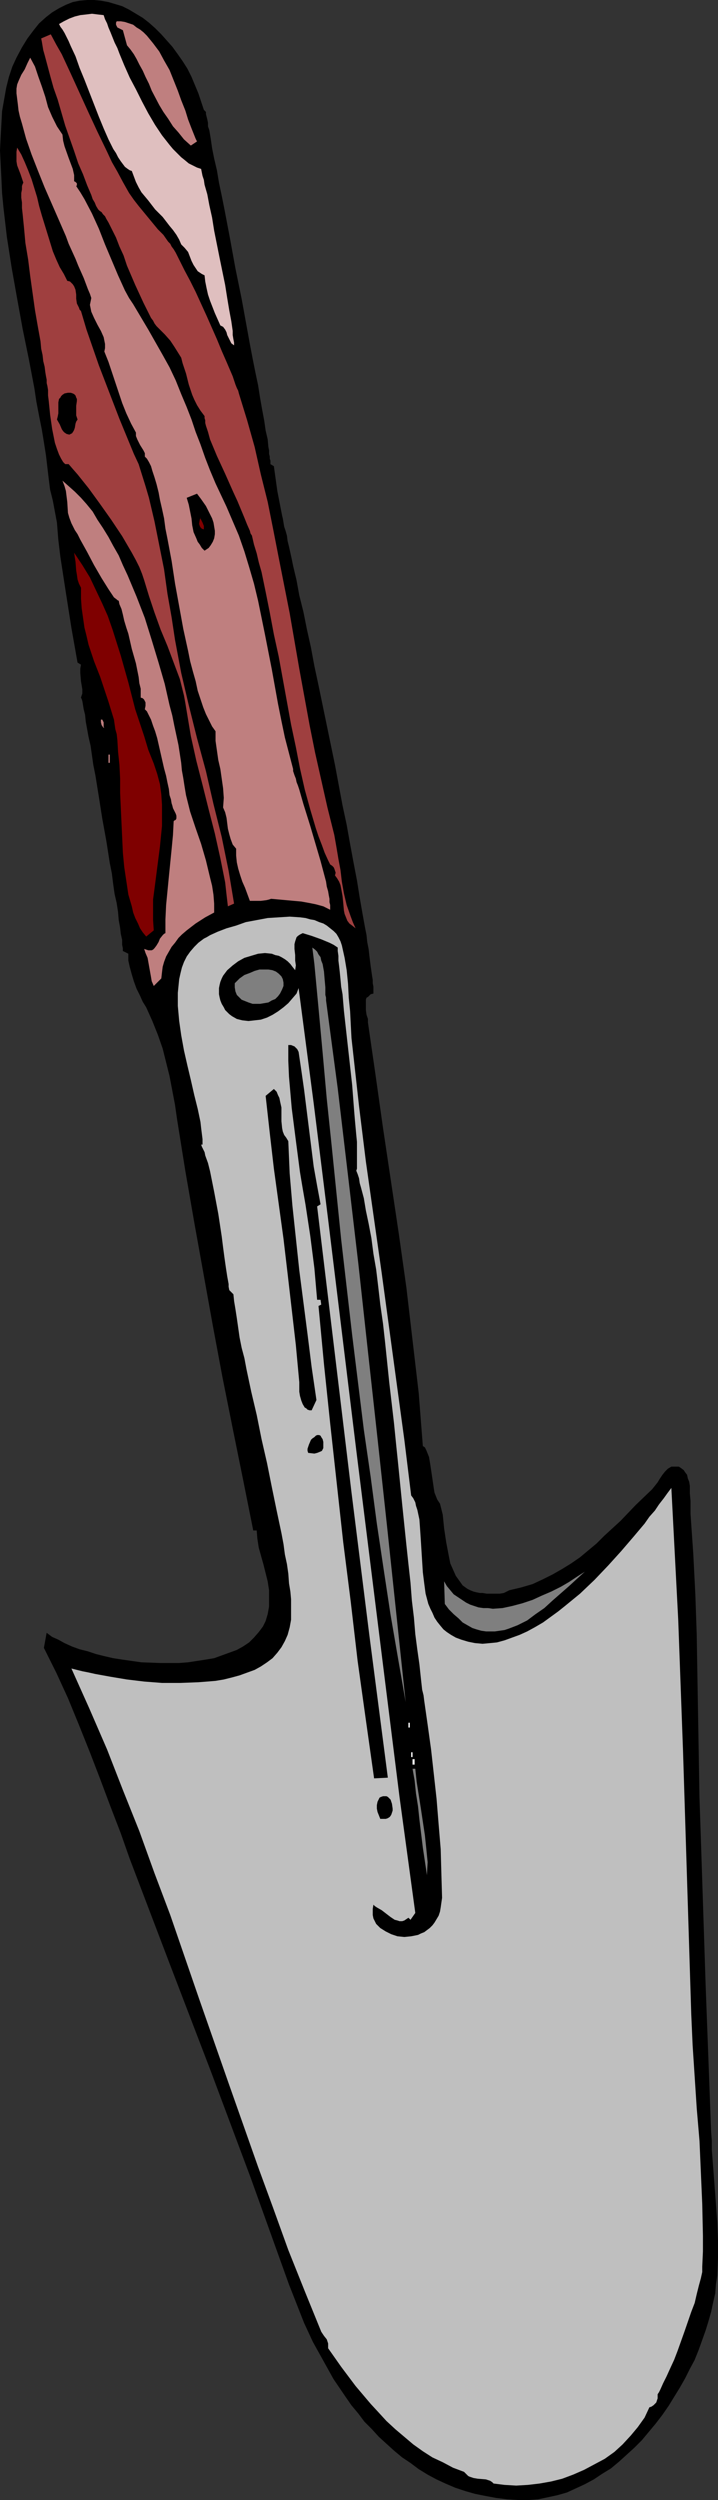 <?xml version="1.0" encoding="UTF-8" standalone="no"?>
<svg
   version="1.0"
   width="44.722mm"
   height="155.668mm"
   id="svg28"
   sodipodi:docname="Trowel 10.wmf"
   xmlns:inkscape="http://www.inkscape.org/namespaces/inkscape"
   xmlns:sodipodi="http://sodipodi.sourceforge.net/DTD/sodipodi-0.dtd"
   xmlns="http://www.w3.org/2000/svg"
   xmlns:svg="http://www.w3.org/2000/svg">
  <rect width="100%" height="100%" fill="#333333" stroke="none"/>
  <sodipodi:namedview
     id="namedview28"
     pagecolor="#ffffff"
     bordercolor="#000000"
     borderopacity="0.25"
     inkscape:showpageshadow="2"
     inkscape:pageopacity="0.0"
     inkscape:pagecheckerboard="0"
     inkscape:deskcolor="#d1d1d1"
     inkscape:document-units="mm" />
  <defs
     id="defs1">
    <pattern
       id="WMFhbasepattern"
       patternUnits="userSpaceOnUse"
       width="6"
       height="6"
       x="0"
       y="0" />
  </defs>
  <path
     style="fill:#000000;fill-opacity:1;fill-rule:evenodd;stroke:none"
     d="m 47.994,25.855 0.485,0.485 v 0.485 l 0.162,0.646 0.162,0.646 0.162,0.808 v 0.808 l 0.323,0.97 0.323,1.939 0.323,2.262 0.485,2.424 0.646,2.747 0.485,2.909 0.646,3.07 0.646,3.232 0.646,3.393 0.646,3.393 0.646,3.555 0.646,3.555 1.454,7.11 1.293,7.11 0.646,3.555 0.646,3.393 0.646,3.232 0.646,3.07 0.485,3.07 0.485,2.747 0.485,2.585 0.323,2.262 0.485,2.101 0.162,1.778 0.162,0.808 v 0.808 l 0.162,0.646 v 0.485 l 0.162,0.485 v 0.808 l 0.808,0.485 0.808,5.817 1.131,5.817 0.162,0.646 0.162,0.97 0.162,0.97 0.323,0.97 0.323,1.131 0.162,1.293 0.323,1.293 0.323,1.454 0.323,1.454 0.323,1.616 0.808,3.393 0.646,3.555 0.97,3.878 0.808,4.04 0.97,4.363 0.808,4.363 0.97,4.525 1.939,9.372 1.939,9.372 1.778,9.534 0.97,4.525 0.808,4.525 0.808,4.363 0.808,4.201 0.646,4.04 0.646,3.717 0.646,3.555 0.323,1.616 0.162,1.616 0.323,1.616 0.162,1.454 0.162,1.293 0.162,1.293 0.162,1.131 0.162,1.131 0.162,0.97 v 0.808 l 0.162,0.808 v 1.616 l -0.646,0.162 -0.323,0.323 -0.323,0.323 -0.323,0.162 -0.162,0.485 v 0.485 0.97 0.97 l 0.162,1.131 0.323,0.97 v 0.808 l 1.778,12.281 1.778,12.604 3.717,24.885 1.778,12.604 1.454,12.443 1.454,12.443 0.97,12.443 0.485,0.323 0.323,0.646 0.323,0.808 0.323,0.808 0.162,0.97 0.162,0.97 0.646,4.363 0.162,1.131 0.162,0.97 0.323,0.808 0.323,0.808 0.323,0.485 0.323,0.485 0.323,1.293 0.323,1.293 0.162,1.616 0.162,1.616 0.485,3.232 0.646,3.393 0.323,1.616 0.646,1.454 0.646,1.454 0.808,1.131 0.808,1.131 1.131,0.808 0.646,0.323 0.808,0.323 0.646,0.162 0.808,0.162 h 0.646 l 0.97,0.162 h 2.101 0.97 l 0.97,-0.162 0.646,-0.323 0.646,-0.323 2.747,-0.646 2.747,-0.808 2.424,-1.131 2.262,-1.131 2.262,-1.293 2.101,-1.293 2.101,-1.454 1.939,-1.616 1.939,-1.616 1.778,-1.778 3.878,-3.555 3.555,-3.717 3.878,-3.717 0.646,-0.808 0.646,-0.808 0.485,-0.808 0.646,-0.97 0.646,-0.808 0.646,-0.646 0.808,-0.485 h 0.485 0.485 0.808 l 0.485,0.323 0.646,0.485 0.323,0.485 0.485,0.646 0.162,0.808 0.323,0.808 0.162,0.97 v 1.778 l 0.162,1.778 v 2.424 0.646 l 0.646,9.372 0.485,9.534 0.323,9.372 0.162,9.695 0.323,19.068 0.162,9.534 0.323,9.534 1.131,34.742 1.293,34.581 0.162,2.101 v 2.101 l 0.323,4.201 0.646,8.564 0.323,4.363 0.162,4.201 v 4.201 l -0.162,4.04 -0.323,2.101 -0.162,2.101 -0.485,2.101 -0.485,2.262 -0.646,2.262 -0.646,2.101 -0.808,2.262 -0.808,2.262 -0.97,2.424 -1.131,2.101 -1.131,2.262 -1.293,2.262 -1.293,2.101 -1.293,2.101 -1.454,2.101 -1.616,2.101 -1.616,1.939 -1.616,1.939 -1.778,1.778 -1.778,1.616 -1.778,1.616 -1.939,1.616 -2.101,1.293 -1.939,1.293 -2.101,1.131 -2.101,0.97 -2.101,0.97 -2.262,0.646 -2.262,0.485 -2.262,0.485 -2.262,0.162 h -2.424 l -2.586,-0.162 -2.586,-0.323 -2.586,-0.485 -2.424,-0.485 -2.262,-0.646 -2.424,-0.808 -2.262,-0.97 -2.101,-0.97 -2.101,-1.131 -2.101,-1.293 -1.939,-1.454 -1.939,-1.293 -1.939,-1.616 -1.778,-1.616 -1.778,-1.616 -1.616,-1.778 -1.778,-1.778 -1.454,-1.939 -1.616,-1.939 -1.454,-2.101 -2.747,-4.04 -2.424,-4.363 -2.424,-4.363 -2.101,-4.525 -1.778,-4.525 -1.778,-4.525 -4.525,-12.604 -4.525,-12.604 -9.373,-25.047 -9.534,-24.885 -9.534,-25.047 -2.101,-5.979 -2.424,-6.302 -2.424,-6.464 -2.424,-6.302 -2.586,-6.464 -2.586,-6.302 -2.747,-5.979 -1.454,-2.909 -1.454,-2.909 0.646,-3.555 1.293,0.97 1.454,0.646 1.454,0.808 1.778,0.808 1.778,0.646 1.939,0.485 1.939,0.646 1.939,0.485 2.101,0.485 2.101,0.323 2.262,0.323 2.262,0.323 4.363,0.162 h 2.262 2.262 l 2.101,-0.162 2.101,-0.323 2.101,-0.323 1.939,-0.323 1.778,-0.646 1.778,-0.646 1.778,-0.646 1.454,-0.808 1.454,-0.97 1.131,-1.131 1.131,-1.293 0.97,-1.293 0.646,-1.293 0.485,-1.616 0.323,-1.778 v -1.778 -2.101 l -0.323,-2.101 -0.97,-3.878 -1.131,-4.04 -0.323,-2.101 -0.162,-1.939 h -0.808 l -2.424,-12.119 -2.424,-11.958 -2.424,-12.119 -2.262,-12.119 -4.363,-24.239 -2.101,-12.119 -1.939,-12.119 -0.485,-3.393 -0.646,-3.393 -0.646,-3.393 -0.808,-3.232 -0.808,-3.232 -1.131,-3.232 -1.293,-3.232 -1.454,-3.232 -0.808,-1.293 -0.646,-1.454 -0.808,-1.616 -0.646,-1.778 -0.485,-1.616 -0.485,-1.778 -0.323,-1.454 v -1.616 l -1.293,-0.646 v -0.646 l -0.162,-0.808 v -1.131 l -0.323,-1.454 -0.162,-1.454 -0.323,-1.778 -0.162,-1.939 -0.323,-2.101 -0.485,-2.101 -0.323,-2.262 -0.323,-2.585 -0.485,-2.424 -0.808,-5.171 -0.97,-5.333 -0.808,-5.171 -0.808,-5.009 -0.485,-2.424 -0.323,-2.262 -0.323,-2.262 -0.485,-2.101 -0.323,-1.778 -0.323,-1.778 -0.162,-1.616 -0.323,-1.293 -0.162,-0.97 -0.162,-0.97 -0.162,-0.485 -0.162,-0.323 0.323,-0.97 v -0.97 l -0.323,-1.939 -0.162,-1.939 v -0.97 l 0.162,-0.97 -0.808,-0.485 -1.454,-8.241 -1.293,-8.241 -1.293,-8.403 -0.485,-4.04 -0.323,-4.04 -0.97,-5.171 -0.646,-2.585 -0.323,-2.585 -0.323,-2.747 -0.323,-2.747 -0.485,-3.07 L 9.857,101.156 9.211,97.924 8.565,94.531 8.08,91.299 6.787,84.512 5.333,77.402 4.04,70.292 2.747,63.021 1.616,55.749 0.808,48.801 0.485,45.407 0.323,41.852 0.162,38.62 0,35.388 0.162,32.157 0.323,29.248 0.485,26.178 0.97,23.431 1.454,20.684 2.101,18.098 2.909,15.674 3.878,13.574 5.171,11.15 6.464,9.049 7.918,7.11 9.211,5.494 10.827,4.04 12.281,2.909 13.897,1.939 15.513,1.131 17.129,0.485 18.745,0.162 20.523,0 h 1.616 l 1.616,0.162 1.778,0.323 1.616,0.485 1.616,0.485 1.616,0.808 1.616,0.97 1.616,0.97 1.454,1.131 1.454,1.293 1.454,1.454 1.293,1.454 1.293,1.454 1.293,1.778 1.131,1.616 1.131,1.778 0.97,1.939 0.808,1.939 0.808,1.939 0.646,1.939 z"
     id="path1" />
  <path
     style="fill:#dfbfbf;fill-opacity:1;fill-rule:evenodd;stroke:none"
     d="m 47.348,39.751 0.162,0.808 0.162,0.808 0.323,0.97 0.162,1.131 0.323,1.131 0.323,1.131 0.485,2.585 0.646,2.909 0.485,3.07 1.293,6.464 1.293,6.302 0.485,3.07 0.485,2.909 0.485,2.585 0.162,1.131 0.162,1.131 v 0.97 l 0.162,0.97 0.162,0.808 v 0.646 L 54.458,80.796 54.135,80.149 53.488,78.856 53.327,78.21 53.004,77.564 52.519,76.917 51.872,76.594 50.58,73.686 49.448,70.777 48.964,69.323 48.64,67.868 48.317,66.252 48.156,64.798 47.509,64.475 47.025,64.152 46.54,63.828 46.217,63.344 45.57,62.374 45.085,61.405 44.277,59.304 43.469,58.334 43.146,58.011 42.661,57.526 42.177,56.395 41.53,55.264 40.722,54.133 39.914,53.163 38.298,51.063 36.521,49.285 34.905,47.185 33.289,45.246 32.642,44.114 31.996,42.822 31.511,41.529 31.026,40.236 30.542,40.075 30.057,39.751 29.411,39.267 28.926,38.62 28.441,37.974 27.795,37.004 27.31,36.035 26.663,35.065 25.532,32.803 24.401,30.218 23.27,27.47 22.139,24.562 21.008,21.653 19.876,18.745 18.745,15.998 17.776,13.25 16.644,10.827 16.16,9.695 15.675,8.726 15.19,7.756 14.705,6.948 14.22,6.302 13.897,5.656 l 1.131,-0.646 1.293,-0.646 1.293,-0.485 1.293,-0.323 1.454,-0.162 1.293,-0.162 1.293,0.162 1.454,0.162 0.323,0.97 0.485,0.97 0.323,0.97 0.485,1.131 0.97,2.424 0.646,1.293 0.485,1.293 1.131,2.747 1.293,2.909 1.454,2.747 1.454,2.909 1.454,2.747 1.616,2.747 1.616,2.424 1.778,2.262 0.808,0.97 0.97,0.97 0.97,0.97 0.808,0.646 0.97,0.808 0.97,0.485 0.97,0.485 z"
     id="path2" />
  <path
     style="fill:#bf7f7f;fill-opacity:1;fill-rule:evenodd;stroke:none"
     d="m 46.378,33.288 -1.454,0.97 -1.616,-1.454 -1.293,-1.616 -1.293,-1.454 -1.131,-1.778 -1.131,-1.616 -0.97,-1.616 -1.778,-3.393 -0.646,-1.616 -0.808,-1.616 -0.646,-1.454 -0.808,-1.454 L 32.158,13.897 31.511,12.766 30.703,11.635 29.895,10.665 28.926,7.11 28.279,6.787 27.633,6.464 27.471,6.14 27.31,5.817 V 5.333 l 0.162,-0.323 h 0.97 l 0.97,0.162 0.97,0.323 0.97,0.323 0.808,0.646 0.808,0.485 0.808,0.646 0.808,0.808 1.454,1.778 1.454,1.939 1.131,2.101 1.293,2.262 0.97,2.424 0.97,2.424 0.808,2.262 0.97,2.424 0.646,2.101 0.808,2.101 0.646,1.616 0.323,0.808 z"
     id="path3" />
  <path
     style="fill:#9f3f3f;fill-opacity:1;fill-rule:evenodd;stroke:none"
     d="m 83.707,218.471 -0.808,-0.646 -0.646,-0.485 -0.485,-0.646 -0.323,-0.808 -0.323,-0.808 -0.162,-0.808 -0.162,-1.778 -0.162,-1.616 -0.323,-1.778 -0.162,-0.808 -0.323,-0.808 -0.485,-0.808 -0.485,-0.646 0.162,-0.646 -0.162,-0.485 -0.162,-0.485 -0.162,-0.323 -0.323,-0.323 -0.485,-0.323 -0.485,-0.97 -0.808,-1.778 -0.646,-1.778 -0.808,-2.101 -0.646,-1.939 -1.293,-4.363 -1.293,-4.686 -1.131,-5.009 -0.97,-5.009 -1.131,-5.333 -0.97,-5.333 -1.939,-10.665 -1.131,-5.171 -0.97,-5.171 -0.97,-4.848 -0.97,-4.686 -0.646,-2.262 -0.485,-2.101 -0.646,-2.101 -0.485,-2.101 -0.323,-0.485 -0.162,-0.646 -0.646,-1.454 -0.646,-1.616 -0.808,-1.939 -0.808,-1.939 -0.97,-2.101 -1.939,-4.363 -1.939,-4.201 -0.808,-1.939 -0.808,-1.939 -0.485,-1.778 -0.485,-1.454 -0.162,-0.646 V 98.894 L 48.156,98.409 V 97.924 L 47.186,96.631 46.378,95.339 45.732,94.046 45.247,92.915 44.439,90.491 43.793,87.906 42.985,85.482 42.661,84.189 41.853,82.896 41.045,81.604 40.076,80.149 38.783,78.695 37.329,77.241 36.844,76.756 36.359,76.109 36.036,75.463 35.551,74.817 34.743,73.201 33.774,71.262 32.804,69.161 31.834,67.06 29.895,62.536 29.087,60.112 28.118,58.011 27.31,55.911 26.34,53.971 25.532,52.356 25.047,51.548 24.724,50.901 24.239,50.416 23.916,49.932 23.431,49.608 23.108,49.285 22.623,48.477 22.3,47.669 21.815,46.861 21.492,45.892 20.523,43.63 19.553,41.044 18.422,38.459 17.452,35.55 15.352,29.571 13.574,23.431 12.605,20.684 11.797,17.775 11.15,15.351 10.504,12.927 10.181,11.796 10.019,10.827 9.857,9.857 9.696,9.049 11.958,8.08 l 1.293,2.424 1.293,2.262 2.101,4.525 4.202,9.211 2.101,4.525 2.262,4.686 1.131,2.424 1.293,2.262 1.293,2.424 1.454,2.585 1.131,1.616 1.131,1.454 2.262,2.747 2.262,2.747 1.293,1.293 1.131,1.616 0.485,0.485 0.323,0.646 0.485,0.646 0.485,0.808 0.485,0.97 0.485,0.97 1.131,2.262 1.293,2.424 1.293,2.585 2.586,5.656 2.424,5.494 1.131,2.747 1.131,2.585 0.97,2.262 0.485,1.131 0.323,0.97 0.323,0.97 0.323,0.808 0.323,0.646 0.162,0.646 1.939,6.302 1.778,6.302 1.454,6.464 1.616,6.464 1.293,6.464 1.293,6.625 2.586,13.089 2.262,13.089 2.424,13.25 1.293,6.464 1.454,6.464 1.454,6.464 1.616,6.464 0.485,2.747 0.485,2.909 0.485,2.585 0.323,2.747 0.485,2.747 0.646,2.747 0.97,2.747 0.485,1.293 z"
     id="path4" />
  <path
     style="fill:#bf7f7f;fill-opacity:1;fill-rule:evenodd;stroke:none"
     d="m 14.705,31.672 0.162,1.454 0.323,1.293 0.97,2.747 0.485,1.293 0.485,1.293 0.323,1.454 v 1.454 l 0.323,0.162 0.323,0.323 v 0.323 0.162 l -0.162,0.162 0.97,1.454 0.97,1.616 1.778,3.393 1.616,3.555 1.454,3.717 3.07,7.272 1.616,3.555 0.97,1.778 0.97,1.454 3.555,5.979 3.394,5.979 1.616,2.909 1.454,3.07 1.293,3.232 1.293,3.07 1.131,2.909 0.97,2.909 1.131,2.909 1.131,3.232 1.131,2.909 1.293,3.07 1.293,2.747 1.293,2.747 1.454,3.393 1.454,3.393 1.293,3.717 1.131,3.717 1.131,3.878 0.97,4.04 1.616,7.918 1.616,8.241 1.454,8.08 0.808,4.04 0.808,3.878 0.97,3.717 0.97,3.717 v 0.485 l 0.162,0.485 0.162,0.485 0.323,0.808 0.162,0.808 0.323,0.808 0.323,0.97 0.323,1.131 0.646,2.262 0.808,2.585 0.808,2.585 0.808,2.747 1.616,5.494 0.646,2.424 0.646,2.424 0.162,1.131 0.323,1.131 0.162,0.97 0.162,0.808 v 0.808 l 0.162,0.646 v 0.646 0.485 l -1.616,-0.808 -1.778,-0.485 -1.616,-0.323 -1.778,-0.323 -3.555,-0.323 -1.778,-0.162 -1.778,-0.162 -0.485,0.162 -0.646,0.162 -1.293,0.162 h -2.586 l -1.131,-3.07 -0.646,-1.454 -0.485,-1.454 -0.485,-1.616 -0.323,-1.454 -0.162,-1.616 v -1.616 l -0.808,-0.97 -0.485,-1.293 -0.323,-1.131 -0.323,-1.293 -0.323,-2.585 -0.323,-1.293 -0.485,-1.131 0.162,-2.262 -0.162,-2.262 -0.323,-2.262 -0.323,-2.262 -0.485,-2.101 -0.323,-2.262 -0.323,-2.262 v -2.262 l -0.808,-1.131 -0.646,-1.293 -0.808,-1.616 -0.646,-1.616 -0.646,-1.939 -0.646,-1.939 -0.485,-2.262 -0.646,-2.262 -0.646,-2.424 -0.485,-2.424 -1.131,-5.171 -1.939,-10.665 -0.808,-5.333 -0.97,-5.171 -0.485,-2.424 -0.323,-2.424 -0.485,-2.262 -0.485,-2.101 -0.323,-1.778 -0.485,-1.939 -0.485,-1.616 -0.485,-1.454 -0.323,-1.131 -0.485,-0.97 -0.485,-0.808 -0.485,-0.485 v -0.808 l -0.323,-0.646 -0.808,-1.293 -0.646,-1.293 -0.323,-0.808 V 101.802 L 30.865,99.702 29.734,97.278 28.764,94.854 27.956,92.43 27.148,90.006 26.34,87.582 25.532,85.159 24.563,82.735 24.724,81.927 V 80.957 l -0.162,-0.808 -0.162,-0.808 -0.646,-1.454 -0.808,-1.454 -0.808,-1.616 -0.646,-1.454 -0.162,-0.808 -0.162,-0.808 0.162,-0.808 0.162,-0.808 -0.323,-0.97 -0.485,-1.131 -0.485,-1.293 -0.485,-1.293 -0.646,-1.454 -0.646,-1.454 L 17.776,60.92 16.968,59.142 16.16,57.365 15.513,55.587 13.897,51.871 10.504,44.114 8.888,40.075 7.433,36.358 6.141,32.641 5.656,30.864 5.171,29.086 4.686,27.47 4.363,26.016 4.202,24.562 4.04,23.269 3.878,21.976 v -1.131 l 0.162,-0.97 0.323,-0.808 0.646,-1.454 0.808,-1.293 0.646,-1.454 0.646,-1.293 1.131,2.101 0.808,2.424 0.808,2.262 0.808,2.424 0.646,2.424 0.97,2.262 1.131,2.262 0.646,0.97 z"
     id="path5" />
  <path
     style="fill:#9f3f3f;fill-opacity:1;fill-rule:evenodd;stroke:none"
     d="m 15.836,66.091 0.646,0.162 0.323,0.323 0.323,0.323 0.323,0.485 0.323,0.808 0.162,1.131 v 0.97 l 0.162,1.131 0.485,0.97 0.162,0.485 0.323,0.323 1.293,4.363 1.454,4.201 1.454,4.201 1.616,4.201 3.232,8.403 3.394,8.241 1.131,2.424 0.808,2.585 0.808,2.585 0.808,2.747 1.293,5.494 1.131,5.656 1.131,5.656 0.808,5.817 0.97,5.494 0.808,5.332 1.454,7.756 1.778,7.595 1.939,7.756 2.101,7.756 1.778,7.756 1.939,7.756 1.616,7.918 0.646,3.878 0.646,3.878 -1.454,0.646 -0.323,-2.747 -0.323,-2.909 -1.131,-5.656 -1.293,-5.817 -1.454,-5.656 -1.454,-5.817 -1.454,-5.656 -1.293,-5.817 -0.485,-2.909 -0.485,-2.909 -0.323,-1.939 -0.323,-1.778 -0.97,-3.878 -1.454,-3.878 -1.454,-3.878 -1.616,-3.878 -1.454,-4.04 -1.293,-3.878 -1.131,-3.717 -0.485,-1.454 -0.646,-1.616 -0.808,-1.616 -0.97,-1.778 -1.131,-1.939 -1.131,-1.939 -2.586,-3.878 -2.747,-3.878 -1.293,-1.778 -1.293,-1.778 -1.293,-1.616 -1.293,-1.616 -1.131,-1.293 -0.97,-1.131 h -0.323 -0.485 l -0.162,-0.162 -0.323,-0.323 -0.485,-0.808 -0.485,-0.97 -0.485,-1.293 -0.485,-1.454 -0.323,-1.616 -0.323,-1.616 -0.485,-3.393 -0.162,-1.616 -0.162,-1.616 -0.162,-1.293 V 91.784 L 11.15,90.814 10.989,90.168 V 89.36 L 10.827,88.552 10.665,87.582 10.504,86.29 10.181,84.997 10.019,83.543 9.696,82.088 9.534,80.311 8.888,76.756 8.241,73.039 7.11,64.96 6.625,61.081 5.979,57.203 5.817,55.426 5.656,53.648 5.494,52.032 5.333,50.416 5.171,48.962 V 47.669 L 5.009,46.538 V 45.407 L 5.171,44.599 V 43.791 L 5.333,43.306 5.494,42.983 4.848,41.044 4.04,38.943 3.878,37.974 v -1.131 -1.131 l 0.162,-0.97 0.97,1.616 0.808,1.778 0.808,1.939 0.808,2.101 1.293,4.201 0.485,2.101 0.646,2.262 1.293,4.201 0.646,2.101 0.646,2.101 0.808,1.939 0.808,1.778 0.97,1.616 z"
     id="path6" />
  <path
     style="fill:#000000;fill-opacity:1;fill-rule:evenodd;stroke:none"
     d="m 18.26,98.732 -0.323,0.485 -0.162,0.485 -0.162,0.97 -0.162,0.485 -0.162,0.323 -0.323,0.485 -0.646,0.323 -0.646,-0.162 -0.485,-0.323 -0.323,-0.323 -0.323,-0.485 -0.485,-1.131 -0.646,-1.131 0.162,-0.646 0.162,-0.808 v -1.778 -0.808 l 0.162,-0.808 0.323,-0.323 0.162,-0.323 0.323,-0.323 0.485,-0.323 0.808,-0.162 h 0.646 l 0.485,0.162 0.323,0.162 0.323,0.323 0.162,0.485 0.162,0.323 v 0.485 l -0.162,1.131 v 1.293 0.97 l 0.162,0.485 z"
     id="path7" />
  <path
     style="fill:#bf7f7f;fill-opacity:1;fill-rule:evenodd;stroke:none"
     d="m 50.418,214.755 -2.101,1.131 -2.262,1.454 -2.101,1.616 -1.131,0.97 -0.808,0.808 -0.808,1.131 -0.808,0.97 -0.646,1.131 -0.646,1.131 -0.485,1.293 -0.323,1.131 -0.162,1.293 -0.162,1.454 -1.778,1.778 -0.485,-1.131 -0.162,-0.97 -0.808,-4.525 -0.485,-1.131 -0.323,-0.97 0.485,0.162 0.485,0.162 h 0.485 0.323 l 0.323,-0.162 0.323,-0.323 0.485,-0.646 0.485,-0.808 0.323,-0.808 0.646,-0.808 0.323,-0.323 0.323,-0.162 v -3.232 l 0.162,-3.393 0.646,-6.625 0.323,-3.232 0.323,-3.232 0.323,-3.393 0.162,-3.232 0.162,-0.162 0.323,-0.162 0.162,-0.323 v -0.646 l -0.162,-0.485 -0.646,-1.293 -0.162,-0.646 -0.162,-0.485 -0.162,-0.97 -0.162,-0.485 -0.162,-0.485 -0.162,-1.454 -0.323,-1.454 -0.323,-1.616 -0.485,-1.778 -0.808,-3.555 -0.808,-3.555 -0.485,-1.616 -0.485,-1.293 -0.485,-1.454 -0.485,-0.97 -0.485,-0.97 -0.485,-0.485 0.162,-0.808 v -0.808 l -0.162,-0.323 -0.162,-0.323 -0.323,-0.323 -0.485,-0.162 v -0.97 -1.131 l -0.323,-1.293 -0.162,-1.454 -0.323,-1.616 -0.323,-1.616 -0.97,-3.393 -0.808,-3.555 -0.485,-1.454 -0.485,-1.616 -0.323,-1.454 -0.323,-1.293 -0.485,-1.131 -0.162,-0.808 -0.323,-0.162 -0.162,-0.162 -0.646,-0.485 -0.646,-0.97 -0.646,-0.97 -0.808,-1.293 -0.808,-1.293 -1.778,-3.07 -1.616,-3.07 -0.808,-1.454 -0.808,-1.454 -0.646,-1.293 -0.646,-0.97 -0.485,-0.97 -0.162,-0.323 -0.162,-0.323 -0.485,-1.293 -0.323,-1.131 -0.162,-2.585 -0.323,-2.585 -0.323,-1.131 -0.485,-1.293 1.454,1.293 1.454,1.293 1.454,1.454 1.293,1.454 1.454,1.778 1.131,1.939 1.293,1.939 1.293,2.101 1.131,2.101 1.293,2.262 0.97,2.262 1.131,2.424 2.101,5.009 1.939,5.009 1.616,5.171 1.616,5.333 1.454,5.009 1.131,5.009 0.646,2.424 0.485,2.424 0.485,2.262 0.485,2.262 0.323,2.101 0.323,2.101 0.162,1.778 0.323,1.778 0.323,2.101 0.323,1.939 0.97,3.878 1.293,3.878 1.293,3.717 1.131,3.878 0.97,4.04 0.485,1.939 0.323,2.101 0.162,2.101 z"
     id="path8" />
  <path
     style="fill:#000000;fill-opacity:1;fill-rule:evenodd;stroke:none"
     d="m 46.378,116.184 0.485,0.646 0.485,0.646 1.131,1.616 0.97,1.939 0.485,0.97 0.323,0.97 0.162,0.97 0.162,0.97 v 0.808 l -0.162,0.97 -0.323,0.808 -0.485,0.808 -0.485,0.646 -0.97,0.646 -0.646,-0.646 -0.485,-0.808 -0.485,-0.646 -0.323,-0.808 -0.646,-1.454 -0.323,-1.616 -0.162,-1.616 -0.323,-1.616 -0.323,-1.616 -0.485,-1.616 z"
     id="path9" />
  <path
     style="fill:#7f0000;fill-opacity:1;fill-rule:evenodd;stroke:none"
     d="m 47.994,124.587 -0.485,-0.162 -0.323,-0.323 -0.162,-0.323 -0.162,-0.485 0.162,-0.97 0.323,-0.808 -0.162,0.485 0.162,0.323 0.323,0.646 0.323,0.808 v 0.323 z"
     id="path10" />
  <path
     style="fill:#7f0000;fill-opacity:1;fill-rule:evenodd;stroke:none"
     d="m 36.198,218.956 -1.778,1.454 -0.808,-0.97 -0.646,-0.97 -0.485,-1.131 -0.646,-1.293 -0.485,-1.293 -0.323,-1.454 -0.808,-2.747 -0.485,-3.232 -0.485,-3.232 -0.323,-3.393 -0.162,-3.555 -0.323,-6.948 -0.162,-3.555 v -3.393 l -0.162,-3.232 -0.323,-3.07 -0.162,-2.747 -0.162,-1.454 -0.323,-1.131 -0.323,-2.262 -0.646,-2.101 -0.646,-2.101 -0.646,-1.939 -1.293,-3.878 -1.454,-3.717 -1.293,-3.878 -0.485,-2.101 -0.485,-1.939 -0.323,-2.262 -0.323,-2.262 -0.162,-2.262 V 138.322 l -0.485,-0.97 -0.323,-0.97 -0.162,-1.131 -0.162,-0.97 -0.162,-2.101 -0.162,-0.97 -0.162,-1.131 1.939,2.909 1.778,2.909 1.454,3.07 1.454,3.07 1.293,2.909 1.131,3.232 0.97,3.07 0.97,3.07 1.778,6.302 1.616,6.302 2.101,6.302 0.97,3.232 1.293,3.232 0.808,2.424 0.646,2.424 0.323,2.424 0.162,2.424 v 2.424 2.585 l -0.485,4.848 -0.646,5.009 -0.646,5.009 -0.323,2.424 v 2.424 2.424 z"
     id="path11" />
  <path
     style="fill:#bf7f7f;fill-opacity:1;fill-rule:evenodd;stroke:none"
     d="m 24.563,171.287 h -0.162 l -0.162,-0.162 -0.323,-0.485 -0.162,-0.646 v -0.646 h 0.323 l 0.162,0.323 0.162,0.323 v 0.808 0.323 z"
     id="path12" />
  <path
     style="fill:#bf7f7f;fill-opacity:1;fill-rule:evenodd;stroke:none"
     d="m 25.532,177.589 h 0.323 v 1.939 h -0.323 z"
     id="path13" />
  <path
     style="fill:#bfbfbf;fill-opacity:1;fill-rule:evenodd;stroke:none"
     d="m 96.796,351.945 0.485,0.646 0.485,0.97 0.162,0.808 0.323,0.97 0.485,2.262 0.162,2.262 0.162,2.424 0.162,2.585 0.162,2.585 0.162,2.585 0.323,2.585 0.323,2.424 0.646,2.424 0.485,1.131 0.485,0.97 0.485,1.131 0.646,0.97 0.646,0.808 0.808,0.97 0.808,0.646 0.97,0.646 1.131,0.646 1.293,0.485 1.616,0.485 1.616,0.323 1.778,0.162 1.778,-0.162 1.616,-0.162 1.778,-0.485 1.778,-0.646 1.778,-0.646 1.778,-0.808 1.778,-0.97 1.939,-1.131 1.778,-1.293 1.778,-1.293 1.616,-1.293 3.555,-2.909 3.394,-3.232 3.232,-3.393 3.07,-3.393 2.909,-3.393 2.586,-3.07 1.131,-1.616 1.293,-1.454 0.97,-1.454 1.131,-1.454 0.808,-1.131 0.97,-1.293 0.808,15.513 0.808,15.513 1.131,30.864 0.97,31.026 0.97,31.025 0.323,7.272 0.485,7.433 0.485,7.433 0.646,7.595 0.323,7.433 0.323,7.433 0.162,7.433 v 3.717 l -0.162,3.555 v 0.646 0.646 l -0.323,1.454 -0.485,1.778 -0.485,1.939 -0.485,2.101 -0.808,2.101 -1.616,4.686 -1.616,4.525 -0.808,2.101 -0.97,2.101 -0.808,1.778 -0.808,1.616 -0.646,1.454 -0.323,0.646 -0.323,0.485 v 0.485 0.485 l -0.162,0.485 -0.162,0.485 -0.323,0.323 -0.323,0.323 -0.485,0.323 -0.485,0.162 -1.131,2.424 -1.616,2.262 -1.616,1.939 -1.939,2.101 -1.939,1.778 -2.262,1.616 -2.424,1.293 -2.424,1.293 -2.586,1.131 -2.586,0.97 -2.586,0.646 -2.747,0.485 -2.747,0.323 -2.747,0.162 -2.747,-0.162 -2.586,-0.323 -0.323,-0.323 -0.485,-0.323 -0.97,-0.323 -1.939,-0.162 -0.97,-0.162 -0.97,-0.323 -0.323,-0.162 -0.323,-0.323 -0.323,-0.323 -0.323,-0.323 -2.586,-0.97 -2.424,-1.293 -2.424,-1.131 -2.262,-1.454 -2.262,-1.616 -2.101,-1.778 -2.101,-1.778 -2.101,-1.939 -1.778,-1.939 -1.939,-2.101 -3.555,-4.201 -3.394,-4.525 -3.07,-4.363 v -0.646 -0.485 l -0.162,-0.485 -0.162,-0.485 -0.646,-0.808 -0.646,-0.97 -3.878,-9.534 -3.878,-9.695 -3.555,-9.857 -3.555,-9.695 -6.949,-19.714 -6.949,-19.876 -6.787,-19.714 -3.717,-9.857 -3.555,-9.857 -3.878,-9.695 -3.717,-9.534 -4.202,-9.695 -4.202,-9.372 1.293,0.323 1.293,0.323 1.616,0.323 1.454,0.323 1.778,0.323 1.778,0.323 3.878,0.646 4.04,0.485 4.202,0.323 h 4.363 l 4.202,-0.162 2.101,-0.162 1.939,-0.162 1.939,-0.323 1.939,-0.485 1.778,-0.485 1.778,-0.646 1.778,-0.646 1.454,-0.808 1.454,-0.97 1.293,-0.97 1.131,-1.293 0.97,-1.293 0.808,-1.454 0.646,-1.454 0.485,-1.778 0.323,-1.778 v -1.454 -1.616 -1.778 l -0.162,-1.778 -0.323,-1.939 -0.162,-2.262 -0.323,-2.262 -0.485,-2.262 -0.323,-2.424 -0.485,-2.585 -1.131,-5.333 -1.131,-5.494 -1.131,-5.656 -1.293,-5.656 -1.131,-5.656 -1.293,-5.494 -1.131,-5.333 -0.485,-2.585 -0.646,-2.424 -0.485,-2.424 -0.323,-2.262 -0.323,-2.262 -0.323,-2.101 -0.323,-1.939 -0.162,-1.616 -0.97,-0.97 -0.162,-0.808 v -0.646 l -0.323,-1.778 -0.323,-2.101 -0.323,-2.262 -0.323,-2.424 -0.323,-2.585 -0.808,-5.332 -0.97,-5.171 -0.485,-2.424 -0.485,-2.424 -0.485,-1.939 -0.646,-1.778 -0.162,-0.808 -0.323,-0.646 -0.323,-0.646 -0.162,-0.485 h 0.323 v -1.293 l -0.162,-1.293 -0.162,-1.293 -0.162,-1.454 -0.646,-3.07 -0.808,-3.232 -0.808,-3.555 -0.808,-3.393 -0.808,-3.555 -0.646,-3.555 -0.485,-3.393 -0.323,-3.555 v -1.616 -1.454 l 0.162,-1.616 0.162,-1.616 0.323,-1.454 0.323,-1.293 0.485,-1.293 0.646,-1.293 0.808,-1.131 0.97,-1.131 0.97,-0.97 1.293,-0.97 0.646,-0.323 0.808,-0.485 1.778,-0.808 2.101,-0.808 2.262,-0.646 2.262,-0.808 2.586,-0.485 2.586,-0.485 2.586,-0.162 2.586,-0.162 2.424,0.162 1.293,0.162 1.131,0.323 0.97,0.162 1.131,0.485 0.97,0.323 0.808,0.485 0.808,0.646 0.808,0.646 0.646,0.646 0.485,0.808 0.485,0.97 0.323,0.97 0.323,1.454 0.323,1.454 0.485,2.909 0.323,3.232 0.162,3.232 0.162,1.616 0.162,1.616 0.162,3.232 0.162,3.07 0.323,2.909 1.454,13.089 1.616,13.089 3.717,26.178 3.555,26.178 1.778,13.089 z"
     id="path14" />
  <path
     style="fill:#000000;fill-opacity:1;fill-rule:evenodd;stroke:none"
     d="m 79.505,222.996 v 0.808 l 0.162,1.131 v 1.131 l 0.162,1.293 0.162,1.454 0.162,1.616 0.162,1.778 0.323,1.778 0.162,1.939 0.162,1.939 0.485,4.363 0.97,8.726 0.485,4.363 0.323,4.201 0.162,2.101 0.162,1.939 0.162,1.778 0.162,1.778 0.162,1.616 v 1.454 1.293 2.262 0.646 0.646 l -0.162,0.485 0.323,0.808 0.323,0.97 0.162,1.131 0.323,1.131 0.646,2.424 0.485,2.909 0.646,3.07 0.646,3.393 0.485,3.717 0.646,3.717 0.485,4.04 0.485,4.201 0.646,4.525 0.485,4.363 0.485,4.686 0.485,4.686 1.131,9.695 0.485,4.848 0.485,4.686 0.97,9.695 0.485,4.686 0.485,4.686 0.485,4.525 0.485,4.363 0.323,4.201 0.485,4.04 0.323,3.878 0.485,3.717 0.485,3.393 0.323,3.07 0.323,2.909 0.323,1.293 0.162,1.293 0.808,5.656 0.808,5.817 0.646,5.817 0.646,5.817 0.485,5.979 0.485,5.817 0.162,5.817 0.162,5.656 -0.162,1.131 -0.162,1.131 -0.162,0.97 -0.323,0.97 -0.485,0.808 -0.485,0.808 -0.485,0.646 -0.646,0.646 -0.646,0.485 -0.646,0.485 -0.808,0.323 -0.646,0.323 -1.616,0.323 -1.616,0.162 -1.616,-0.162 -1.454,-0.485 -1.293,-0.646 -1.293,-0.808 -0.485,-0.485 -0.485,-0.485 -0.323,-0.646 -0.323,-0.646 -0.162,-0.808 v -0.646 -0.808 l 0.162,-0.97 0.323,0.323 0.485,0.323 1.131,0.646 2.101,1.616 0.97,0.646 0.646,0.162 0.485,0.162 h 0.646 l 0.485,-0.162 0.485,-0.323 0.485,-0.323 0.485,0.485 1.131,-1.616 -3.717,-27.309 -3.394,-27.147 -6.787,-54.456 -6.625,-54.295 -3.394,-27.309 -3.555,-27.147 -0.485,1.293 -0.97,1.131 -0.97,1.131 -1.131,0.97 -1.293,0.97 -1.293,0.808 -1.293,0.646 -1.454,0.485 -1.454,0.162 -1.454,0.162 -1.454,-0.162 -1.293,-0.323 -1.131,-0.646 -0.646,-0.485 -0.97,-0.97 -0.323,-0.646 -0.485,-0.808 -0.323,-0.808 -0.162,-0.646 -0.162,-0.808 v -0.808 -0.646 l 0.162,-0.808 0.162,-0.646 0.323,-0.808 0.323,-0.646 0.97,-1.293 1.293,-1.131 1.293,-0.97 1.454,-0.808 1.616,-0.485 1.616,-0.485 1.616,-0.162 1.616,0.162 0.808,0.323 0.808,0.162 0.646,0.323 0.808,0.485 0.646,0.485 0.646,0.646 0.485,0.646 0.646,0.808 0.162,-1.131 -0.162,-1.131 v -1.293 l -0.162,-1.454 v -1.131 l 0.162,-0.646 0.162,-0.485 0.162,-0.485 0.323,-0.323 0.485,-0.323 0.646,-0.323 2.101,0.646 2.262,0.808 1.939,0.808 0.97,0.485 z"
     id="path15" />
  <path
     style="fill:#7f7f7f;fill-opacity:1;fill-rule:evenodd;stroke:none"
     d="m 95.503,400.584 -1.778,-10.18 -1.778,-10.342 -1.616,-10.665 -1.616,-10.827 -1.454,-10.988 -1.616,-11.15 -2.747,-22.3 -2.586,-22.461 -1.131,-11.15 -1.131,-11.15 -1.131,-10.827 -0.97,-10.827 -0.97,-10.503 -0.97,-10.342 -0.485,-3.878 0.646,0.485 0.485,0.485 0.323,0.646 0.485,0.646 0.162,0.808 0.323,0.808 0.323,1.778 0.162,1.939 0.162,1.778 v 1.778 l 0.162,0.646 v 0.646 l 2.747,20.684 2.424,20.522 2.424,20.684 2.262,20.684 2.262,20.522 2.262,20.845 z"
     id="path16" />
  <path
     style="fill:#7f7f7f;fill-opacity:1;fill-rule:evenodd;stroke:none"
     d="m 55.266,231.398 1.131,-1.131 1.131,-0.808 1.293,-0.485 1.131,-0.485 1.131,-0.323 h 1.131 0.97 l 0.97,0.162 0.808,0.323 0.646,0.485 0.646,0.646 0.323,0.646 0.162,0.808 v 0.808 l -0.323,0.808 -0.485,0.97 -0.485,0.646 -0.646,0.646 -0.808,0.323 -0.808,0.485 -0.97,0.162 -0.97,0.162 H 60.275 59.467 l -0.97,-0.323 -0.808,-0.323 -0.808,-0.323 -0.646,-0.646 -0.485,-0.485 -0.323,-0.808 -0.162,-0.97 z"
     id="path17" />
  <path
     style="fill:#000000;fill-opacity:1;fill-rule:evenodd;stroke:none"
     d="m 75.465,283.431 -0.808,0.485 4.04,33.611 4.04,33.611 4.202,33.611 4.363,33.611 -3.232,0.162 -1.939,-13.735 -1.939,-13.897 -1.616,-13.897 -1.778,-14.058 -3.07,-27.955 -1.454,-13.897 -1.293,-13.735 0.646,-0.323 -0.162,-1.131 h -0.808 l -0.323,-3.717 -0.323,-3.717 -0.97,-7.595 -1.131,-7.433 -0.646,-3.717 -0.646,-3.878 -0.97,-7.433 -0.97,-7.595 -0.323,-3.717 -0.323,-3.717 -0.162,-3.717 v -3.717 h 0.323 0.323 l 0.808,0.323 0.646,0.646 0.162,0.323 0.162,0.323 0.646,4.363 0.646,4.525 2.262,18.098 0.808,4.525 z"
     id="path18" />
  <path
     style="fill:#000000;fill-opacity:1;fill-rule:evenodd;stroke:none"
     d="m 67.87,268.564 0.323,7.595 0.646,7.595 0.808,7.595 0.808,7.595 1.939,15.028 0.97,7.756 1.131,7.756 -1.131,2.424 H 72.88 l -0.485,-0.162 -0.323,-0.323 -0.323,-0.162 -0.485,-0.808 -0.323,-0.808 -0.323,-1.131 -0.162,-0.97 v -1.131 -1.131 l -0.808,-8.726 -0.97,-8.403 -0.97,-8.403 -0.97,-8.241 -2.262,-16.482 -0.97,-8.403 -0.97,-8.726 1.939,-1.616 0.646,0.646 0.323,0.808 0.323,0.646 0.162,0.808 0.323,1.454 v 3.232 l 0.162,1.616 0.162,0.808 0.323,0.808 0.485,0.646 z"
     id="path19" />
  <path
     style="fill:#000000;fill-opacity:1;fill-rule:evenodd;stroke:none"
     d="m 76.112,340.311 v 0.485 l -0.162,0.323 -0.162,0.323 -0.323,0.162 -0.808,0.323 -0.646,0.162 -1.454,-0.162 -0.162,-0.485 v -0.485 l 0.162,-0.485 0.162,-0.485 0.485,-1.131 0.323,-0.323 0.485,-0.323 0.323,-0.323 0.323,-0.162 h 0.485 l 0.323,0.162 0.162,0.323 0.323,0.485 0.162,0.646 z"
     id="path20" />
  <path
     style="fill:#7f7f7f;fill-opacity:1;fill-rule:evenodd;stroke:none"
     d="m 104.714,377.477 -0.162,-5.333 0.646,1.131 0.808,0.97 0.808,0.97 0.97,0.646 0.97,0.646 0.97,0.646 0.97,0.485 0.97,0.323 0.97,0.323 1.131,0.162 h 1.131 l 1.131,0.162 2.262,-0.162 2.262,-0.485 2.424,-0.646 2.424,-0.808 2.101,-0.97 2.262,-0.97 2.262,-1.131 1.939,-1.131 1.939,-1.293 1.778,-1.131 -1.778,1.616 -1.939,1.778 -3.878,3.393 -1.939,1.778 -2.101,1.454 -1.939,1.454 -2.262,1.131 -2.101,0.808 -0.97,0.323 -1.131,0.162 -1.131,0.162 h -0.97 -1.131 l -1.131,-0.162 -1.131,-0.323 -0.97,-0.323 -1.131,-0.646 -1.131,-0.646 -0.97,-0.97 -1.131,-0.97 -1.131,-1.131 z"
     id="path21" />
  <path
     style="fill:#ffffff;fill-opacity:1;fill-rule:evenodd;stroke:none"
     d="m 95.503,401.877 0.162,2.101 z"
     id="path22" />
  <path
     style="fill:#ffffff;fill-opacity:1;fill-rule:evenodd;stroke:none"
     d="m 96.15,405.432 h 0.323 v 1.131 h -0.323 z"
     id="path23" />
  <path
     style="fill:#7f7f7f;fill-opacity:1;fill-rule:evenodd;stroke:none"
     d="m 96.473,407.371 0.323,3.717 z"
     id="path24" />
  <path
     style="fill:#ffffff;fill-opacity:1;fill-rule:evenodd;stroke:none"
     d="m 96.796,412.381 h 0.323 v 1.131 h -0.323 z"
     id="path25" />
  <path
     style="fill:#ffffff;fill-opacity:1;fill-rule:evenodd;stroke:none"
     d="m 97.119,413.996 h 0.485 v 1.293 h -0.485 z"
     id="path26" />
  <path
     style="fill:#7f7f7f;fill-opacity:1;fill-rule:evenodd;stroke:none"
     d="m 97.766,416.259 0.323,3.07 0.485,3.07 0.485,3.07 0.485,3.232 0.485,3.232 0.323,3.07 0.323,3.232 -0.162,3.07 -0.485,-3.232 -0.485,-3.232 -0.808,-6.625 -0.323,-3.07 -0.485,-3.07 -0.323,-3.07 -0.485,-2.747 z"
     id="path27" />
  <path
     style="fill:#000000;fill-opacity:1;fill-rule:evenodd;stroke:none"
     d="m 89.524,428.055 -0.323,-0.808 -0.323,-0.808 -0.162,-0.808 v -0.808 l 0.162,-0.808 0.323,-0.646 0.162,-0.323 0.323,-0.162 0.485,-0.162 h 0.485 0.323 l 0.323,0.162 0.323,0.323 0.323,0.323 0.162,0.485 0.162,0.485 0.162,1.131 v 0.485 l -0.162,0.485 -0.162,0.485 -0.323,0.485 -0.485,0.323 -0.485,0.162 h -0.646 z"
     id="path28" />
</svg>
